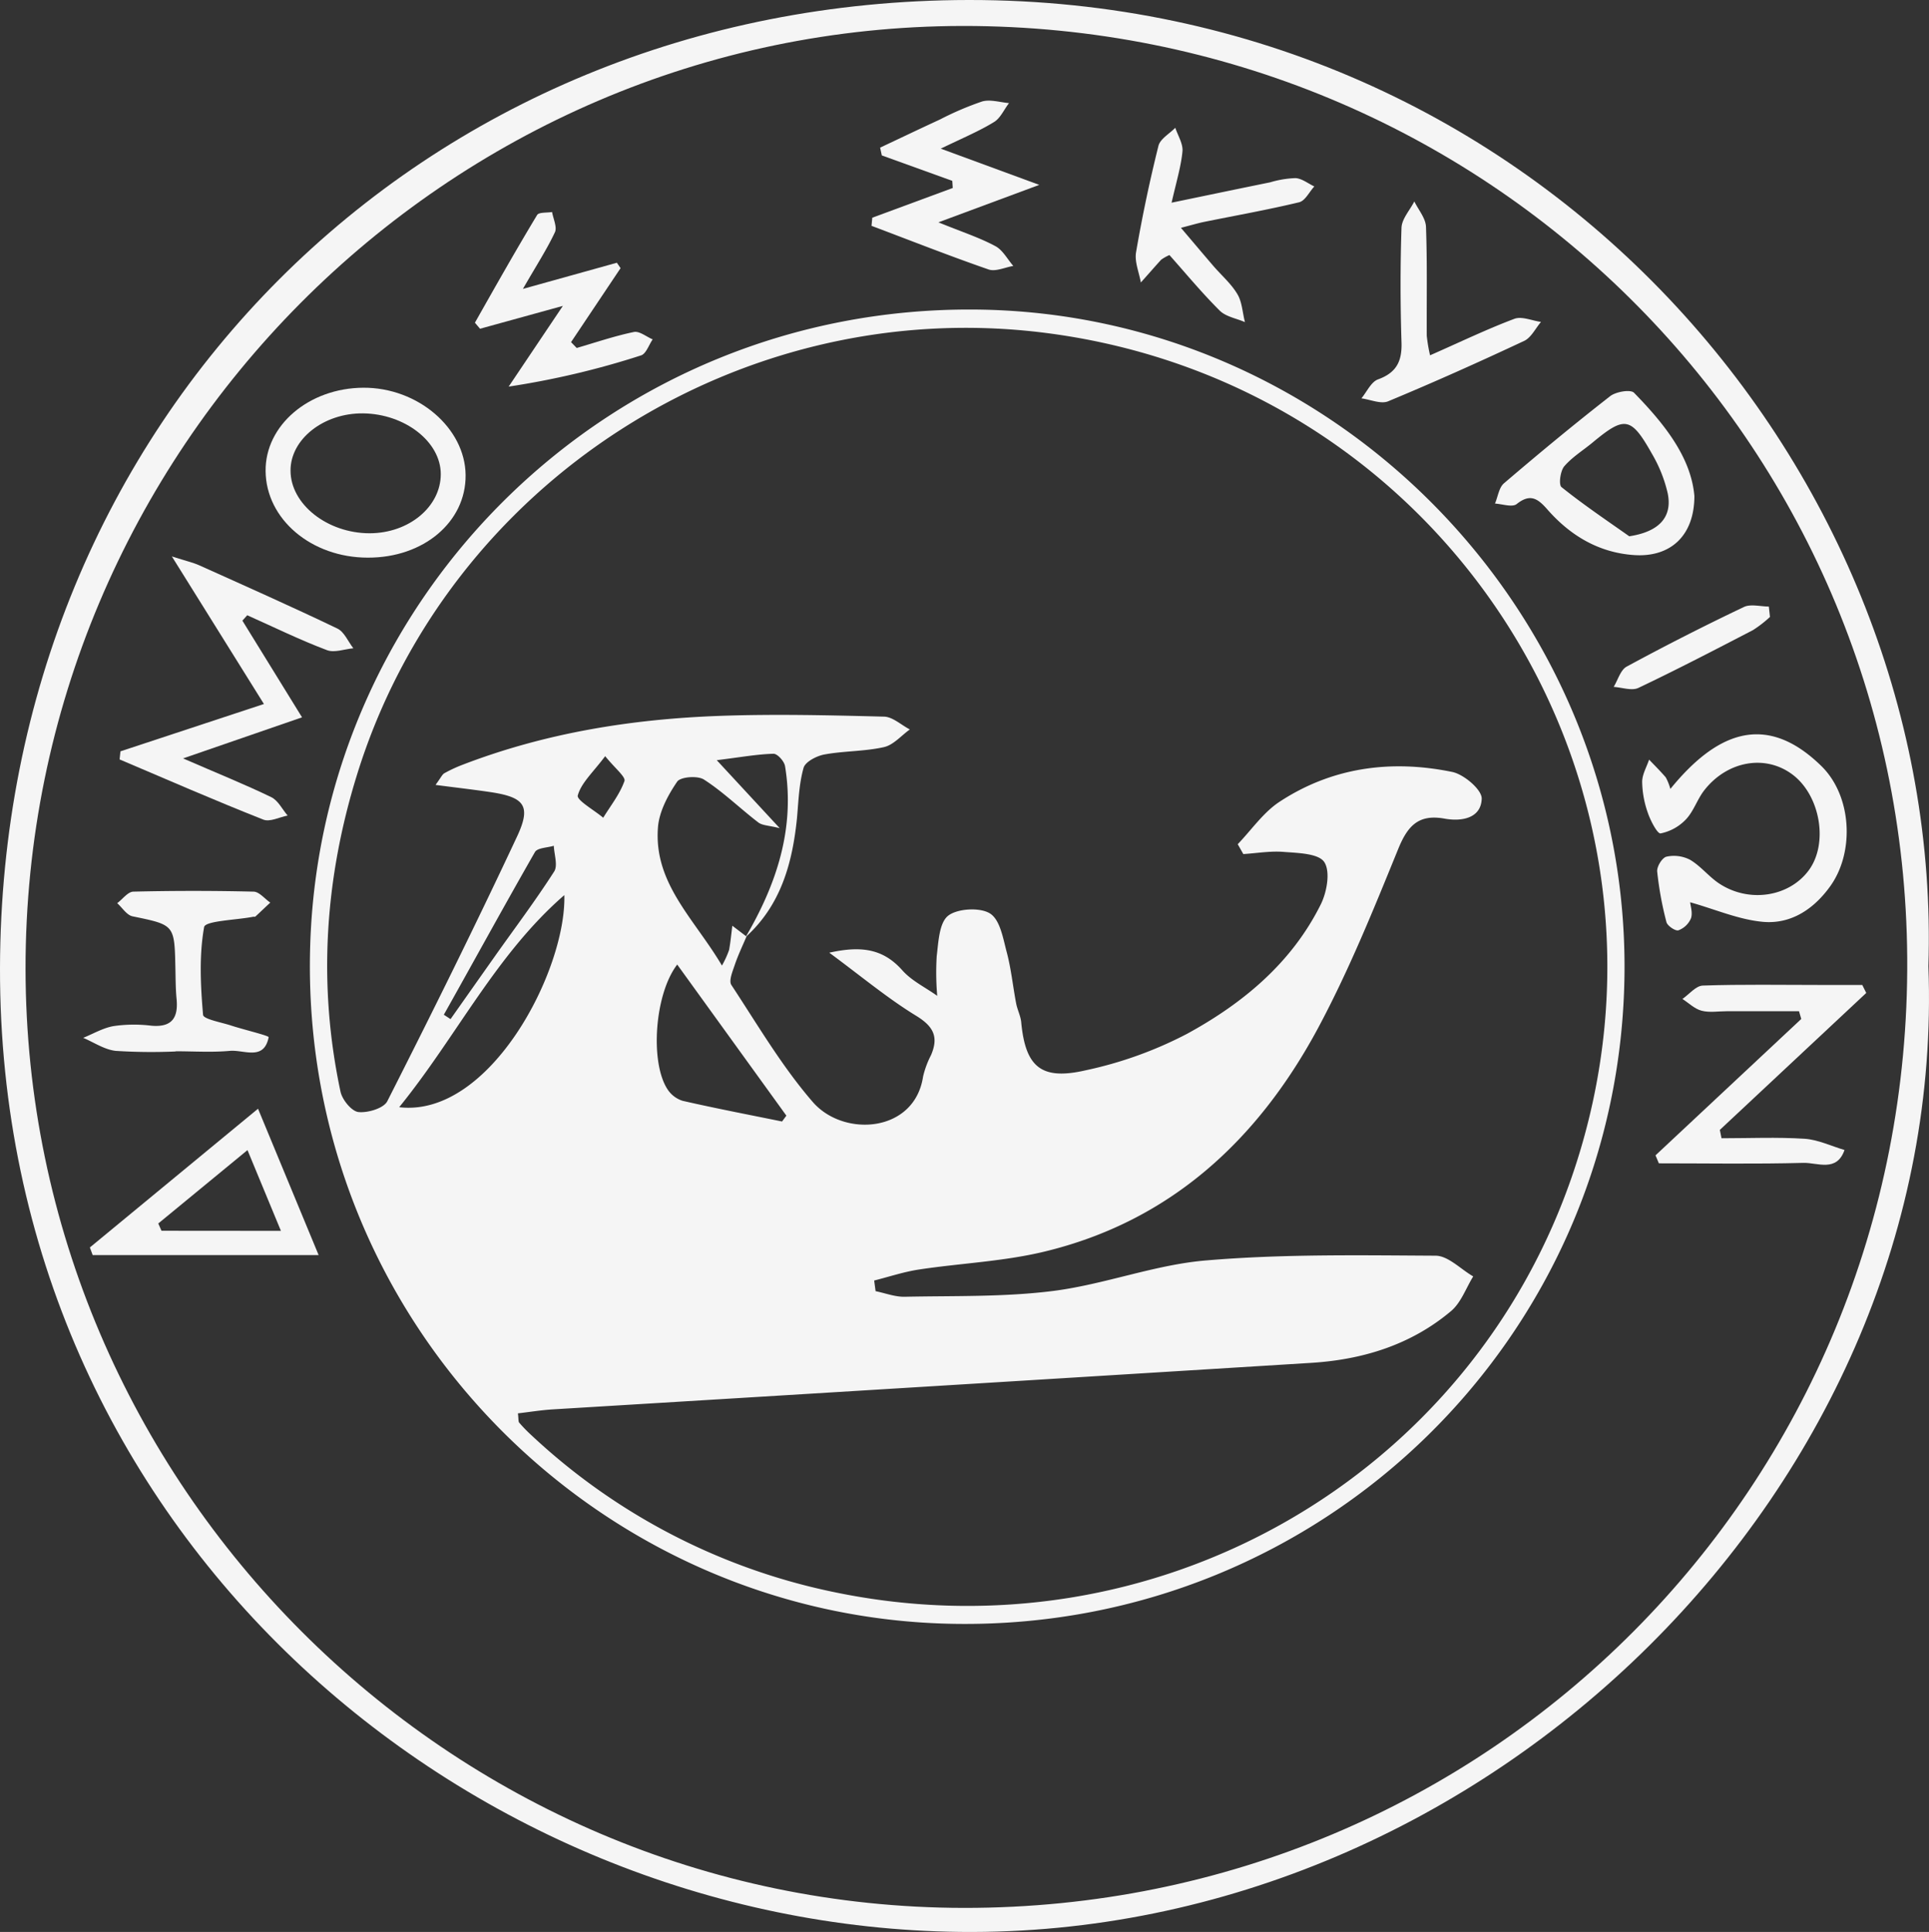 <svg id="Layer_1" data-name="Layer 1" xmlns="http://www.w3.org/2000/svg" viewBox="0 0 379.04 379.64"><rect x="0" y="0" width="379.04" height="379.64" fill="#333333" stroke="none"/><defs><style>.cls-1{fill:#f5f5f5;}.cls-2{fill:none;}</style></defs><title>logo-skirou-SVG</title><path class="cls-1" d="M435.71,250.65c3.86,101.77-86.65,190.91-190.24,189.75C148,439.31,56.58,361.73,56.79,251,57,143.69,139.36,60.91,247.11,60.77,359.3,60.63,438.81,153.84,435.71,250.65Zm-373.9.51c.09,101.32,83.11,184.4,184.37,184.52,103.11.12,186.06-82.81,185.37-186.69-.67-101.6-83-183.2-185.57-183.12C144.47,66,61.72,149.33,61.81,251.16Z" transform="translate(-56.79 -60.77)"/><path class="cls-2" d="M61.81,251.16C61.72,149.33,144.47,66,246,65.88,348.53,65.79,430.88,147.39,431.56,249c.69,103.87-82.26,186.81-185.37,186.69C144.92,435.56,61.9,352.48,61.81,251.16ZM376,251.7c.56-70.76-57-129.46-127.52-130.11-71.75-.66-128.72,56.16-130.75,125.12C115.56,319.88,174,379.08,244.86,379.87,316.91,380.67,375.41,323.27,376,251.7Zm12.93-13.63c4.92,1.38,9.55,3.42,14.33,3.83,5.53.48,10.05-2.56,13.28-7.14,4.68-6.64,4.2-17.56-1.82-23.46-11.23-11-21-6.21-29.69,4.48a10.32,10.32,0,0,0-.91-2.28c-1-1.2-2.18-2.32-3.27-3.48-.49,1.45-1.36,2.91-1.36,4.36a19,19,0,0,0,1.1,6.06c.53,1.55,1.88,4.18,2.52,4.08a9.43,9.43,0,0,0,5-2.78c1.51-1.59,2.2-3.92,3.57-5.68,4.5-5.79,12.16-7.06,17.42-3.05s7,13.53,3.13,18.75-11.82,6.5-17.69,2.55c-2-1.35-3.58-3.38-5.64-4.61a6.9,6.9,0,0,0-4.63-.61c-.82.18-1.93,2-1.83,2.92a66.33,66.33,0,0,0,1.82,9.94c.19.74,1.76,1.8,2.35,1.61a4.28,4.28,0,0,0,2.47-2.36C389.43,240.15,389,238.79,388.9,238.07ZM80.46,208.41l-.17,1.6c9.41,4,18.78,8.07,28.28,11.86,1.28.51,3.16-.5,4.77-.8-1.06-1.23-1.87-3-3.21-3.61-5.13-2.49-10.44-4.63-17.34-7.62l23.38-8.07-11.72-19,.95-1.06c5.2,2.32,10.34,4.81,15.65,6.85,1.47.57,3.46-.21,5.2-.36-1-1.33-1.79-3.23-3.14-3.88-9-4.3-18.06-8.34-27.13-12.42-1.22-.55-2.56-.84-5.39-1.75l18.09,29Zm343,47.48-.82-1.56h-8.29c-7.68,0-15.37-.14-23.05.12-1.36,0-2.66,1.71-4,2.63,1.24.8,2.4,2,3.76,2.31,1.58.4,3.35.1,5,.1H410.3l.44,1.52-28.65,26.81.66,1.57c9.47,0,18.94.15,28.4-.09,2.77-.07,6.54,1.9,8.08-2.53-2.62-.77-5.21-2-7.87-2.21-5.41-.35-10.87-.1-16.3-.1l-.33-1.64ZM129.07,170.35c10.92,0,19.29-7,19.21-16.22s-9.42-17.22-20.08-17.17-19.33,7.42-19.22,16.39C109.09,162.8,118,170.32,129.07,170.35ZM107.49,278.64l-33,27.25.55,1.5H119.4ZM389.73,158.23c-.67-7.68-6-14.23-11.87-20.31-.67-.69-3.56-.21-4.69.67-7.08,5.53-14,11.26-20.84,17.1-1,.86-1.22,2.66-1.79,4,1.45.07,3.41.78,4.26.1,2.7-2.16,4.18-1.05,6.05,1.08,4.48,5.1,10,8.45,16.95,8.94C384.93,170.36,389.69,166.12,389.73,158.23ZM91.3,267.39v0c3.56,0,7.14.24,10.67-.08,2.78-.25,6.69,2,7.62-2.68.05-.27-4.84-1.47-7.42-2.31-1.93-.63-5.4-1.24-5.47-2.09-.48-5.74-.82-11.66.21-17.25.22-1.21,6.2-1.36,9.53-2,.18,0,.44,0,.55-.07,1-.89,1.95-1.81,2.92-2.73-1.1-.75-2.19-2.13-3.31-2.16q-11.79-.3-23.59,0c-1.08,0-2.12,1.48-3.18,2.27,1,.89,1.87,2.34,3,2.58,8.24,1.74,8.25,1.66,8.43,10,0,2.06,0,4.13.23,6.17.35,3.75-.92,5.71-5,5.32a27.85,27.85,0,0,0-7.28.07c-2.09.36-4,1.52-6.06,2.32,2.12.89,4.19,2.32,6.38,2.56A110.08,110.08,0,0,0,91.3,267.39Zm78.81-138.24L169,128l9.74-14.51L178,112.4l-18.42,5.14c2.75-4.76,4.76-7.86,6.31-11.18.47-1-.35-2.61-.58-3.93-1,.18-2.6,0-2.94.59-4.18,7-8.18,14.09-12.22,21.16l1,1.19,16.28-4.49-10.65,15.86a163.93,163.93,0,0,0,26-6.13c1-.31,1.54-2.07,2.3-3.15-1.24-.52-2.61-1.68-3.7-1.45C177.55,126.79,173.85,128.06,170.11,129.15Zm58.08-25.59-.09,1.61c7.64,2.89,15.24,5.9,23,8.57,1.38.48,3.23-.43,4.86-.69-1.16-1.33-2.07-3.12-3.52-3.89-3.11-1.65-6.51-2.77-11.2-4.68L261,97.1,241.65,90c4.57-2.23,7.64-3.49,10.42-5.2,1.28-.79,2-2.47,3-3.75-1.77-.14-3.69-.78-5.29-.32a60.18,60.18,0,0,0-8.26,3.53c-3.94,1.81-7.86,3.69-11.78,5.54l.33,1.53,13.85,5,.09,1.4Zm58.79-3c1-4.33,1.89-7.2,2.16-10.12.14-1.49-.9-3.08-1.41-4.62-1.14,1.17-3,2.18-3.31,3.55q-2.57,10.37-4.4,20.91c-.32,1.87.59,4,.94,5.94,1.32-1.5,2.63-3,4-4.48a8.74,8.74,0,0,1,1.62-.91c3.19,3.57,6.36,7.42,9.89,10.93,1.2,1.2,3.27,1.53,4.95,2.25-.47-1.85-.55-3.93-1.49-5.5-1.23-2.06-3.14-3.71-4.73-5.55-2-2.27-3.88-4.55-6.36-7.48,2.37-.61,3.42-.93,4.48-1.15,6.25-1.27,12.54-2.38,18.73-3.87,1.17-.28,2-2,3-3.11-1.23-.58-2.43-1.56-3.69-1.64a19.75,19.75,0,0,0-5,.83C300.34,97.82,294.34,99.07,287,100.6Zm50.81,30a31.55,31.55,0,0,1-.65-3.87c0-7.13.12-14.27-.15-21.39-.06-1.68-1.49-3.32-2.29-5-.88,1.72-2.45,3.42-2.52,5.18-.27,7.5-.26,15,0,22.52.12,3.71-1,6-4.61,7.27-1.36.5-2.2,2.45-3.27,3.73,1.77.23,3.83,1.17,5.25.58,9-3.74,17.91-7.73,26.73-11.87,1.38-.65,2.22-2.46,3.31-3.73-1.76-.24-3.77-1.16-5.23-.61C349,125.44,343.77,127.95,337.79,130.59ZM404.58,182l-.26-2.06c-1.65,0-3.57-.55-4.91.09q-11.62,5.56-23,11.7c-1.23.67-1.74,2.65-2.58,4,1.63.1,3.56.81,4.85.2,7.59-3.6,15-7.48,22.5-11.35A23.05,23.05,0,0,0,404.58,182Z" transform="translate(-56.79 -60.77)"/><path class="cls-1" d="M376,251.7c-.56,71.57-59.07,129-131.11,128.17-70.91-.79-129.3-60-127.15-133.15,2-69,59-125.78,130.75-125.12C319,122.24,376.53,180.94,376,251.7ZM203.3,244.91c6.08-10.38,9.75-21.35,7.75-33.57-.16-1-1.51-2.47-2.27-2.45-3.17.08-6.32.66-11.15,1.26L210,223.51c-2.15-.54-3.41-.52-4.2-1.12-3.6-2.76-6.9-6-10.68-8.43-1.23-.81-4.61-.55-5.27.41-1.8,2.64-3.52,5.84-3.77,8.94-.88,11.05,7.15,18,12.57,27.2a18.79,18.79,0,0,0,1.4-3.06c.3-1.63.45-3.29.64-4.77l2.78,2.12c-.78,1.85-1.66,3.67-2.3,5.57-.43,1.28-1.21,3.12-.67,3.95,5.14,7.8,9.93,16,16,23s20,6.05,21.67-5a18.2,18.2,0,0,1,1.56-4.21c1.53-3.56.52-5.63-2.93-7.74-5.62-3.44-10.72-7.71-17.06-12.39,6.52-1.46,10.71-.64,14.37,3.48,1.83,2.06,4.53,3.34,6.84,5a54,54,0,0,1-.1-7.8c.34-2.78.48-6.54,2.24-7.94s6.16-1.7,8.18-.48,2.6,4.85,3.32,7.57c.89,3.31,1.22,6.76,1.87,10.14.24,1.27.9,2.49,1,3.76.83,8.63,3.86,11.39,12.56,9.4a78,78,0,0,0,20-7.18c11-6,20.58-13.94,26.3-25.45,1.2-2.42,1.91-6.43.69-8.3-1.11-1.7-5.12-1.79-7.91-2-2.63-.23-5.33.25-8,.42L300,226.66c2.69-2.8,5-6.2,8.14-8.29,10.39-6.85,22-8.37,34-5.91,2.31.47,5.85,3.5,5.8,5.25-.12,3.9-4,4.53-7.33,3.92-5.08-.91-7.23,1.41-9.09,6-4.89,12-9.74,24-15.86,35.39-11.79,21.85-29,37.8-53.78,43.73-8,1.91-16.32,2.25-24.47,3.48-3,.45-5.91,1.43-8.85,2.17l.28,2.09c1.91.39,3.83,1.14,5.73,1.1,9.75-.21,19.59.08,29.23-1.15,10.14-1.3,20-5.19,30.12-6,14.91-1.26,30-1,44.94-.92,2.48,0,4.94,2.65,7.41,4.07-1.42,2.3-2.38,5.14-4.34,6.8-7.89,6.65-17.35,9.56-27.51,10.19q-74.5,4.62-149,9.14c-2.3.14-4.59.52-6.86.78.14,1.14.06,1.61.26,1.84a29.27,29.27,0,0,0,2.34,2.41,123.35,123.35,0,0,0,59.16,30.8c63.05,13.31,125.54-22.13,145.76-82.82,25.11-75.4-24.7-154.39-103.76-164.53-59.89-7.68-117.55,29.24-135.38,86.81-6.34,20.46-7.72,41.26-3.24,62.28.34,1.59,2.17,3.84,3.51,4,1.85.2,5-.74,5.69-2.14,8.73-17.22,17.31-34.52,25.49-52,2.85-6.09,1.44-7.75-5.38-8.75-3.32-.49-6.66-.87-10.64-1.39,1.07-1.45,1.31-2.06,1.74-2.3a27.35,27.35,0,0,1,3.57-1.66c16.3-6.27,33.32-9,50.66-9.61,10.68-.38,21.39-.12,32.09.15,1.73,0,3.43,1.64,5.14,2.52-1.68,1.2-3.22,3.05-5.08,3.47-3.82.86-7.85.74-11.71,1.45-1.53.28-3.75,1.43-4.09,2.62-.89,3.14-1,6.53-1.29,9.83C212.51,230.3,210.27,238.62,203.3,244.91Zm-35.62-8.25c-13.45,11.68-21.15,27.75-32.45,41.68C153.05,280.43,168.08,251.49,167.68,236.66Zm22.18,13.65c-4.46,5.8-5.36,19.21-1.92,24.49a5.5,5.5,0,0,0,3,2.29c6.48,1.48,13,2.73,19.52,4.06l.85-1.15ZM144,260.17l1.32.86q4.39-6.23,8.79-12.46c3.89-5.49,7.94-10.88,11.57-16.54.76-1.18,0-3.35-.07-5.06-1.27.39-3.23.39-3.71,1.24C155.84,238.79,150,249.49,144,260.17Zm31.69-50.79c-2.39,3.19-4.69,5.22-5.37,7.7-.26.93,3.24,2.89,5,4.38,1.45-2.37,3.25-4.62,4.16-7.18C179.82,213.48,177.71,211.83,175.72,209.38Z" transform="translate(-56.79 -60.77)"/><path class="cls-1" d="M388.9,238.07c.06.72.53,2.08.16,3.15a4.28,4.28,0,0,1-2.47,2.36c-.59.18-2.16-.87-2.35-1.61a66.33,66.33,0,0,1-1.82-9.94c-.09-1,1-2.73,1.83-2.92a6.9,6.9,0,0,1,4.63.61c2.07,1.22,3.64,3.26,5.64,4.61,5.87,3.94,13.81,2.72,17.69-2.55s2.26-14.64-3.13-18.75-12.92-2.73-17.42,3.05c-1.37,1.76-2.07,4.09-3.57,5.68a9.43,9.43,0,0,1-5,2.78c-.63.1-2-2.53-2.52-4.08a19,19,0,0,1-1.1-6.06c0-1.45.88-2.91,1.36-4.36,1.1,1.15,2.23,2.27,3.27,3.48a10.32,10.32,0,0,1,.91,2.28c8.71-10.69,18.46-15.48,29.69-4.48,6,5.9,6.49,16.82,1.82,23.46-3.23,4.58-7.75,7.62-13.28,7.14C398.45,241.49,393.82,239.45,388.9,238.07Z" transform="translate(-56.79 -60.77)"/><path class="cls-1" d="M80.46,208.41l28.19-9.3-18.09-29c2.83.91,4.17,1.2,5.39,1.75,9.07,4.08,18.16,8.12,27.13,12.42,1.36.65,2.11,2.56,3.14,3.88-1.75.16-3.73.93-5.2.36-5.31-2-10.44-4.53-15.65-6.85l-.95,1.06,11.72,19-23.38,8.07c6.9,3,12.2,5.13,17.34,7.62,1.34.65,2.15,2.38,3.21,3.61-1.6.31-3.49,1.31-4.77.8C99.07,218.09,89.7,214,80.29,210Z" transform="translate(-56.79 -60.77)"/><path class="cls-1" d="M423.5,255.89,394.73,282.8l.33,1.64c5.44,0,10.89-.24,16.3.1,2.66.17,5.25,1.44,7.87,2.21-1.54,4.42-5.31,2.46-8.08,2.53-9.46.25-18.93.09-28.4.09l-.66-1.57L410.73,261l-.44-1.52H396.14c-1.69,0-3.45.31-5-.1-1.36-.35-2.51-1.51-3.76-2.31,1.33-.92,2.63-2.58,4-2.63,7.68-.26,15.37-.12,23.05-.12h8.29Z" transform="translate(-56.79 -60.77)"/><path class="cls-1" d="M129.07,170.35c-11.09,0-20-7.55-20.09-17-.11-9,8.52-16.34,19.22-16.39s20,7.94,20.08,17.17S140,170.38,129.07,170.35ZM128.15,142c-7.76-.09-14.31,5.08-14.27,11.26,0,6.6,7.24,12.29,15.52,12.3,7.74,0,14-5.21,14-11.62S136.29,142.1,128.15,142Z" transform="translate(-56.79 -60.77)"/><path class="cls-1" d="M107.49,278.64,119.4,307.4H75l-.55-1.5Zm4.5,24-6.57-15.87L87.89,301.19l.63,1.43Z" transform="translate(-56.79 -60.77)"/><path class="cls-1" d="M389.73,158.23c0,7.89-4.79,12.12-11.92,11.61-6.9-.49-12.47-3.84-16.95-8.94-1.87-2.13-3.35-3.23-6.05-1.08-.85.68-2.81,0-4.26-.1.58-1.37.78-3.17,1.79-4,6.83-5.84,13.75-11.57,20.84-17.1,1.13-.88,4-1.37,4.69-.67C383.77,144,389.06,150.56,389.73,158.23Zm-12.79,7.92c5.72-.87,8.52-3.66,7.55-8.43a27.37,27.37,0,0,0-3.1-7.78c-4.11-7.3-5.35-7.46-11.64-2.23-1.88,1.56-4,2.85-5.59,4.69-.78.93-1.13,3.62-.54,4.09C367.89,159.92,372.46,163,376.93,166.15Z" transform="translate(-56.79 -60.77)"/><path class="cls-1" d="M91.3,267.39a110.08,110.08,0,0,1-11.78-.12c-2.19-.24-4.26-1.66-6.38-2.56,2-.81,4-2,6.06-2.32a27.85,27.85,0,0,1,7.28-.07c4.11.39,5.38-1.57,5-5.32-.19-2-.18-4.11-.23-6.17-.18-8.38-.2-8.3-8.43-10-1.13-.24-2-1.69-3-2.58,1.06-.79,2.1-2.25,3.18-2.27q11.79-.28,23.59,0c1.12,0,2.2,1.4,3.31,2.16-1,.91-1.93,1.83-2.92,2.73-.11.1-.36,0-.55.07-3.33.63-9.3.78-9.53,2-1,5.6-.7,11.51-.21,17.25.07.85,3.54,1.46,5.47,2.09,2.57.84,7.47,2,7.42,2.31-.93,4.69-4.84,2.43-7.62,2.68-3.53.32-7.11.08-10.67.08Z" transform="translate(-56.79 -60.77)"/><path class="cls-1" d="M170.11,129.15c3.74-1.09,7.43-2.35,11.23-3.14,1.08-.23,2.46.93,3.7,1.45-.76,1.09-1.3,2.85-2.3,3.15a163.93,163.93,0,0,1-26,6.13l10.65-15.86-16.28,4.49-1-1.19c4-7.07,8-14.17,12.22-21.16.34-.58,1.93-.41,2.94-.59.23,1.33,1,2.93.58,3.93-1.55,3.32-3.57,6.42-6.31,11.18L178,112.4l.73,1.06L169,128Z" transform="translate(-56.79 -60.77)"/><path class="cls-1" d="M228.19,103.55,244,97.71l-.09-1.4-13.85-5-.33-1.53c3.93-1.85,7.84-3.72,11.78-5.54a60.18,60.18,0,0,1,8.26-3.53c1.6-.46,3.52.17,5.29.32-1,1.28-1.7,3-3,3.75-2.78,1.71-5.85,3-10.42,5.2L261,97.1l-19.82,7.36c4.69,1.91,8.08,3,11.2,4.68,1.45.77,2.36,2.56,3.52,3.89-1.63.27-3.49,1.17-4.86.69-7.72-2.67-15.32-5.68-23-8.57Z" transform="translate(-56.79 -60.77)"/><path class="cls-1" d="M287,100.6c7.37-1.53,13.36-2.78,19.36-4a19.75,19.75,0,0,1,5-.83c1.26.08,2.46,1.06,3.69,1.64-1,1.07-1.8,2.83-3,3.11-6.2,1.49-12.48,2.6-18.73,3.87-1.06.22-2.11.53-4.48,1.15,2.48,2.92,4.41,5.21,6.36,7.48,1.59,1.85,3.51,3.49,4.73,5.55.94,1.57,1,3.65,1.49,5.5-1.67-.73-3.74-1.06-4.95-2.25-3.52-3.5-6.7-7.35-9.89-10.93a8.74,8.74,0,0,0-1.62.91c-1.35,1.47-2.66,3-4,4.48-.35-2-1.26-4.07-.94-5.94q1.81-10.53,4.4-20.91c.34-1.37,2.17-2.38,3.31-3.55.51,1.54,1.54,3.14,1.41,4.62C288.87,93.4,288,96.26,287,100.6Z" transform="translate(-56.79 -60.77)"/><path class="cls-1" d="M337.79,130.59c6-2.64,11.19-5.15,16.57-7.17,1.46-.55,3.47.37,5.23.61-1.09,1.27-1.93,3.09-3.31,3.73-8.83,4.14-17.73,8.13-26.73,11.87-1.43.59-3.49-.35-5.25-.58,1.07-1.29,1.91-3.24,3.27-3.73,3.63-1.32,4.73-3.57,4.61-7.27-.24-7.5-.25-15,0-22.52.06-1.75,1.64-3.45,2.52-5.18.8,1.66,2.23,3.29,2.29,5,.26,7.12.11,14.26.15,21.39A31.55,31.55,0,0,0,337.79,130.59Z" transform="translate(-56.79 -60.77)"/><path class="cls-1" d="M404.58,182a23.05,23.05,0,0,1-3.36,2.6c-7.46,3.87-14.92,7.75-22.5,11.35-1.3.61-3.22-.1-4.85-.2.84-1.38,1.35-3.36,2.58-4q11.32-6.14,23-11.7c1.34-.64,3.26-.09,4.91-.09Z" transform="translate(-56.79 -60.77)"/><path class="cls-2" d="M203.29,244.92c7-6.3,9.22-14.62,10.07-23.54.31-3.3.4-6.68,1.29-9.83.34-1.2,2.57-2.34,4.09-2.62,3.86-.71,7.89-.59,11.71-1.45,1.86-.42,3.4-2.27,5.08-3.47-1.71-.88-3.41-2.48-5.14-2.52-10.69-.27-21.4-.52-32.09-.15C181,202,164,204.68,147.65,211a27.35,27.35,0,0,0-3.57,1.66c-.43.24-.67.85-1.74,2.3,4,.52,7.32.9,10.64,1.39,6.82,1,8.23,2.66,5.38,8.75-8.18,17.49-16.76,34.78-25.49,52-.71,1.4-3.84,2.35-5.69,2.14-1.34-.15-3.17-2.4-3.51-4-4.48-21-3.1-41.82,3.24-62.28,17.83-57.57,75.49-94.5,135.38-86.81,79.06,10.14,128.87,89.13,103.76,164.53-20.21,60.69-82.7,96.14-145.76,82.82a123.35,123.35,0,0,1-59.16-30.8,29.27,29.27,0,0,1-2.34-2.41c-.2-.23-.11-.7-.26-1.84,2.27-.26,4.56-.64,6.86-.78q74.5-4.58,149-9.14c10.16-.63,19.62-3.54,27.51-10.19,2-1.65,2.92-4.5,4.34-6.8-2.47-1.42-4.93-4.05-7.41-4.07-15-.11-30-.34-44.94.92-10.14.86-20,4.74-30.12,6-9.64,1.24-19.48.95-29.23,1.15-1.9,0-3.82-.71-5.73-1.1l-.28-2.09c2.95-.74,5.86-1.72,8.85-2.17,8.15-1.24,16.5-1.58,24.47-3.48,24.81-5.93,42-21.88,53.78-43.73,6.12-11.35,11-23.43,15.86-35.39,1.86-4.55,4-6.87,9.09-6,3.37.6,7.21,0,7.33-3.92.05-1.76-3.48-4.78-5.8-5.25-12-2.46-23.64-.94-34,5.91-3.16,2.09-5.45,5.49-8.14,8.29l1.12,1.83c2.67-.17,5.36-.65,8-.42,2.78.25,6.8.34,7.91,2,1.22,1.87.51,5.88-.69,8.3-5.72,11.51-15.35,19.44-26.3,25.45A78,78,0,0,1,270,271c-8.7,2-11.73-.77-12.56-9.4-.12-1.27-.78-2.49-1-3.76-.65-3.38-1-6.83-1.87-10.14-.73-2.71-1.38-6.38-3.32-7.57s-6.34-1-8.18.48-1.89,5.16-2.24,7.94a54,54,0,0,0,.1,7.8c-2.31-1.63-5-2.92-6.84-5-3.66-4.13-7.84-4.95-14.37-3.48,6.34,4.67,11.44,9,17.06,12.39,3.45,2.11,4.46,4.18,2.93,7.74a18.2,18.2,0,0,0-1.56,4.21c-1.71,11.08-15.63,12-21.67,5s-10.87-15.17-16-23c-.54-.82.24-2.67.67-3.95.64-1.9,1.52-3.72,2.3-5.57Z" transform="translate(-56.79 -60.77)"/><path class="cls-2" d="M203.44,244.8l-2.78-2.12c-.19,1.48-.34,3.14-.64,4.77a18.79,18.79,0,0,1-1.4,3.06c-5.42-9.19-13.45-16.15-12.57-27.2.25-3.1,2-6.3,3.77-8.94.65-1,4-1.21,5.27-.41,3.78,2.47,7.08,5.67,10.68,8.43.78.6,2.05.58,4.2,1.12l-12.33-13.36c4.84-.6,8-1.18,11.15-1.26.76,0,2.12,1.49,2.27,2.45,2,12.22-1.67,23.18-7.76,33.57Z" transform="translate(-56.79 -60.77)"/><path class="cls-2" d="M167.68,236.66c.4,14.83-14.62,43.77-32.45,41.68C146.52,264.4,154.23,248.33,167.68,236.66Z" transform="translate(-56.79 -60.77)"/><path class="cls-2" d="M189.85,250.31,211.27,280l-.85,1.15c-6.51-1.33-13-2.58-19.52-4.06a5.5,5.5,0,0,1-3-2.29C184.5,269.52,185.4,256.1,189.85,250.31Z" transform="translate(-56.79 -60.77)"/><path class="cls-2" d="M144,260.17c5.93-10.68,11.81-21.39,17.9-32,.49-.84,2.44-.84,3.71-1.24.06,1.71.83,3.87.07,5.06-3.63,5.66-7.68,11-11.57,16.54q-4.41,6.22-8.79,12.46Z" transform="translate(-56.79 -60.77)"/><path class="cls-2" d="M175.72,209.38c2,2.45,4.1,4.1,3.82,4.9-.91,2.56-2.7,4.81-4.16,7.18-1.79-1.49-5.28-3.45-5-4.38C171,214.6,173.33,212.57,175.72,209.38Z" transform="translate(-56.79 -60.77)"/><path class="cls-2" d="M128.15,142c8.14.09,15.16,5.61,15.2,11.94s-6.21,11.62-14,11.62c-8.28,0-15.47-5.7-15.52-12.3C113.83,147.09,120.38,141.92,128.15,142Z" transform="translate(-56.79 -60.77)"/><path class="cls-2" d="M112,302.62H88.53l-.63-1.43,17.52-14.44Z" transform="translate(-56.79 -60.77)"/><path class="cls-2" d="M376.93,166.15c-4.47-3.17-9-6.23-13.32-9.65-.59-.47-.24-3.16.54-4.09,1.54-1.83,3.71-3.13,5.59-4.69,6.29-5.23,7.52-5.07,11.64,2.23a27.37,27.37,0,0,1,3.1,7.78C385.46,162.5,382.66,165.29,376.93,166.15Z" transform="translate(-56.79 -60.77)"/></svg>